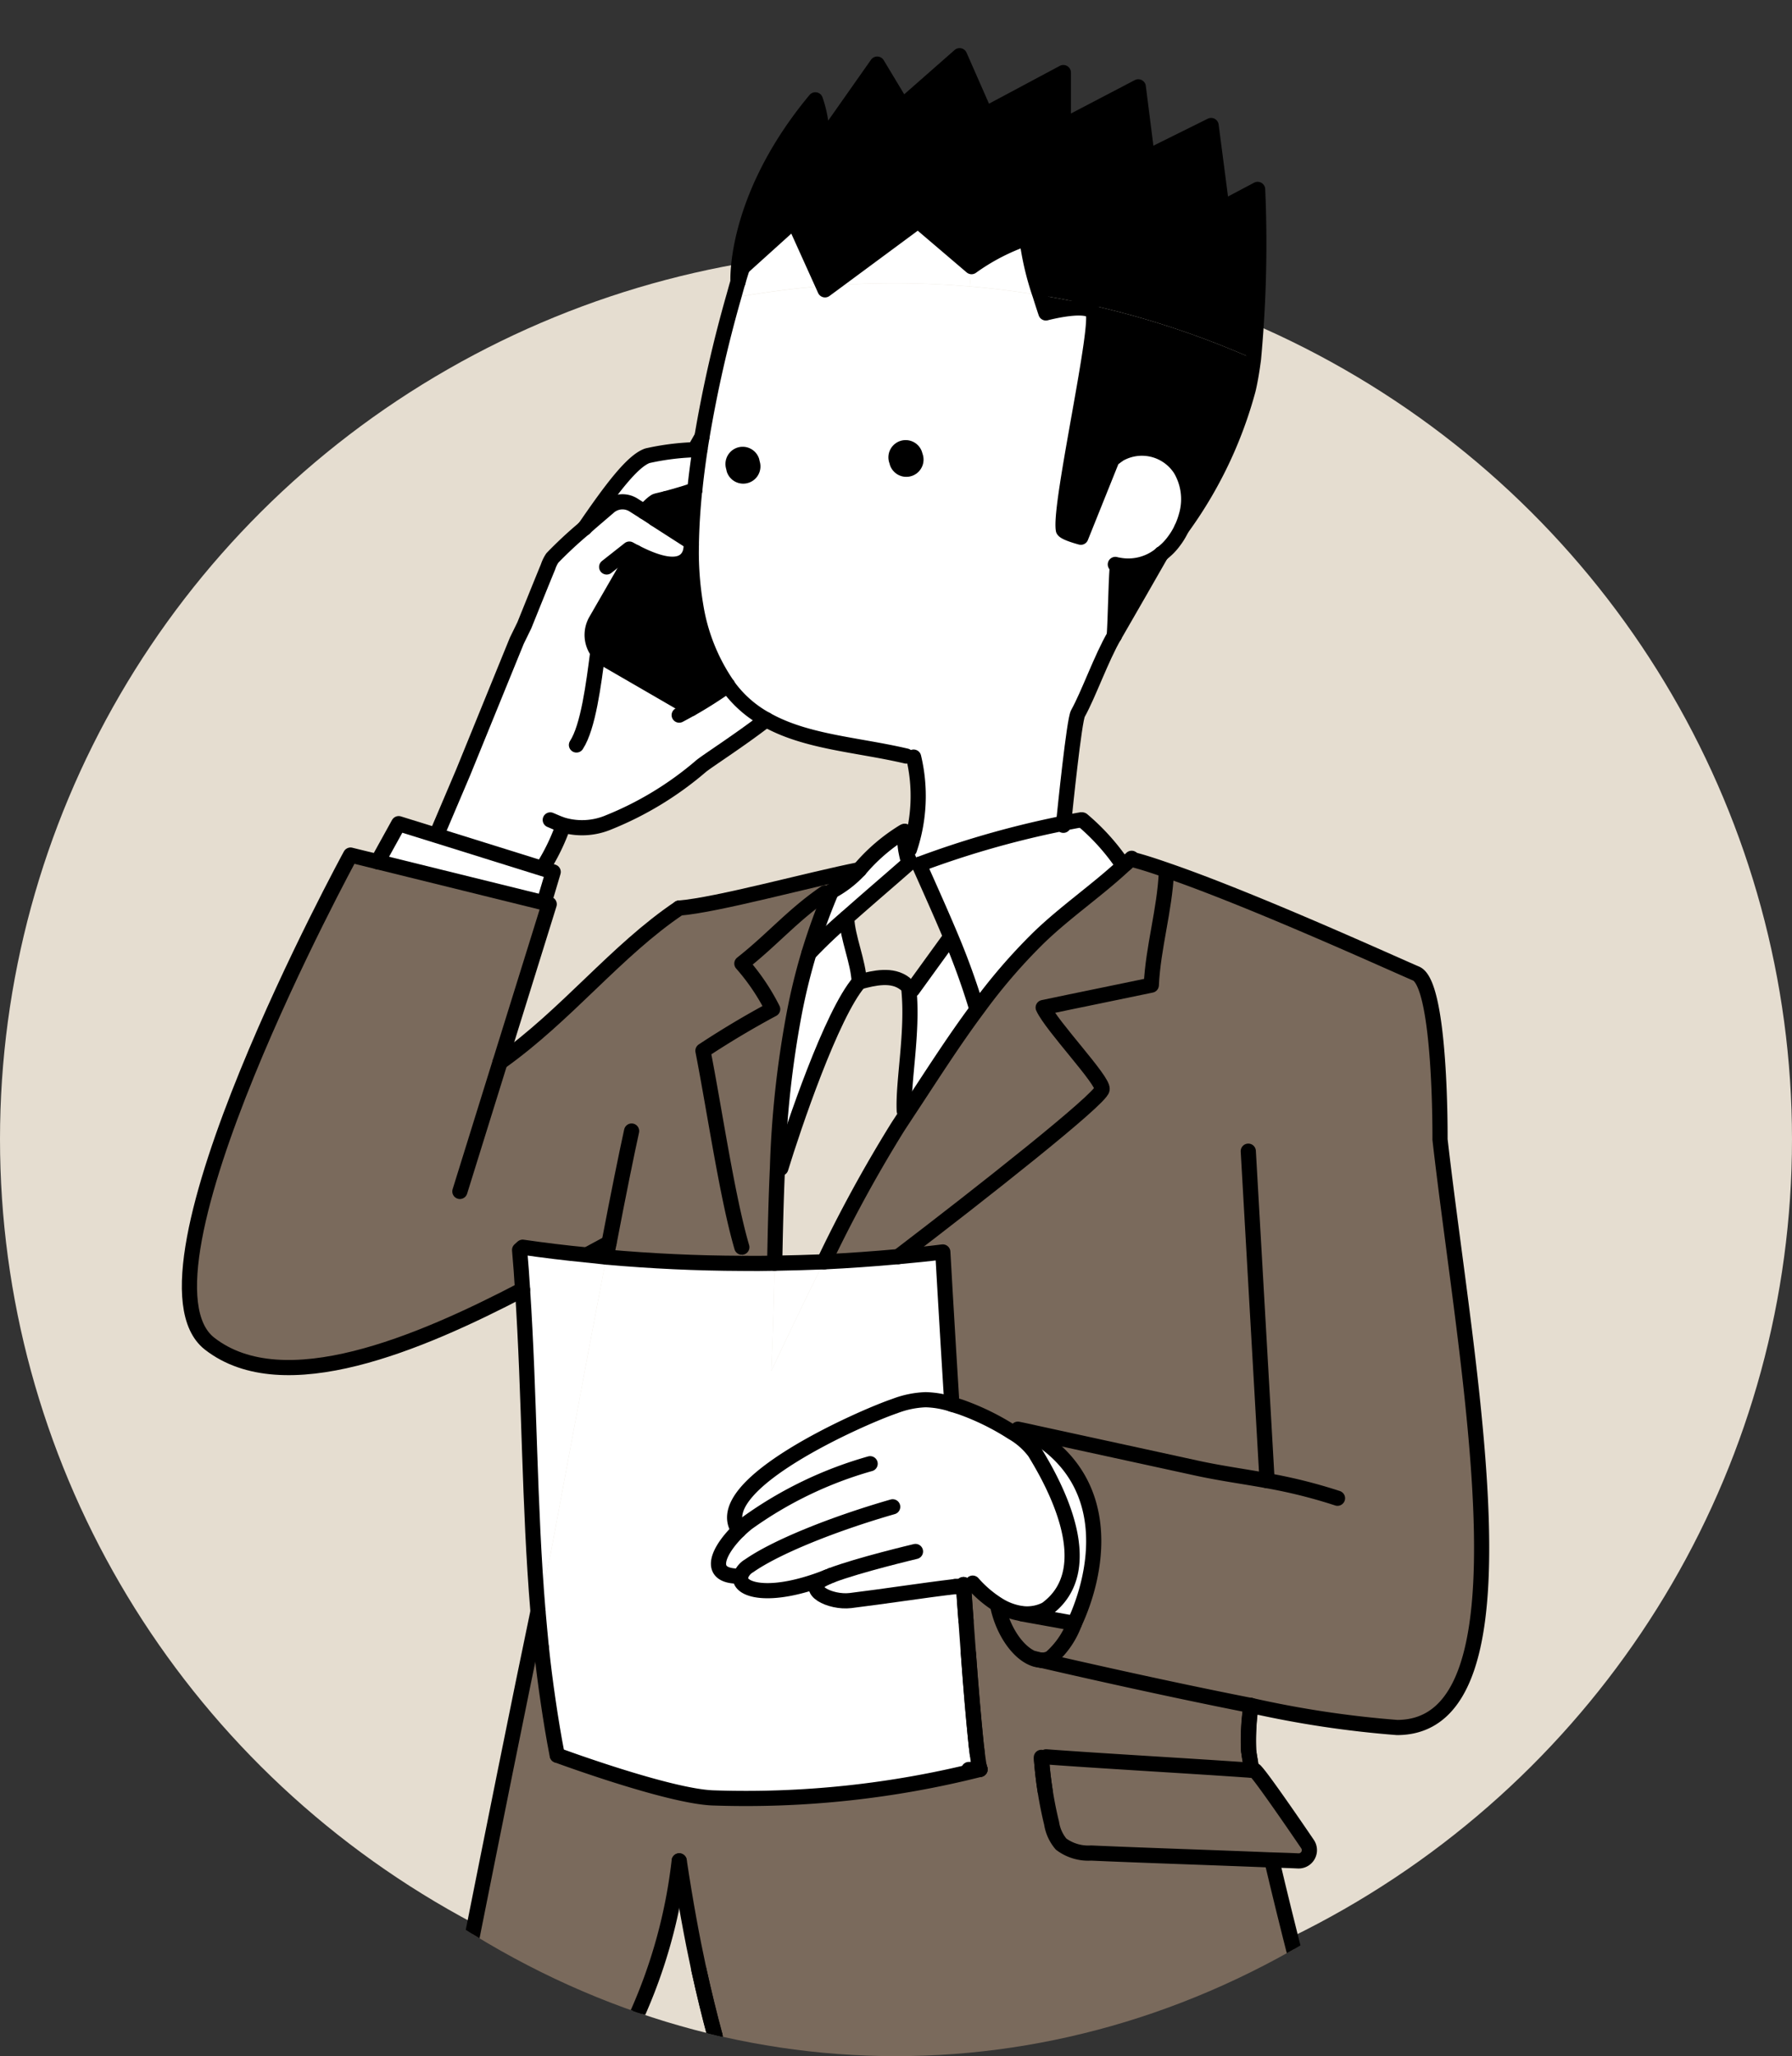 <svg xmlns="http://www.w3.org/2000/svg" xmlns:xlink="http://www.w3.org/1999/xlink" width="129" height="148" viewBox="0 0 129 148">
  <rect x="0" y="0" width="129" height="148" fill="#333333" stroke="none"/>
  <defs>
    <clipPath id="clip-path">
      <ellipse id="楕円形_130" data-name="楕円形 130" cx="64.5" cy="74" rx="64.5" ry="74" transform="translate(0 0.156)" fill="#e5ddd0"/>
    </clipPath>
  </defs>
  <g id="グループ_4526" data-name="グループ 4526" transform="translate(-0.43 -0.478)">
    <ellipse id="楕円形_129" data-name="楕円形 129" cx="64.5" cy="64" rx="64.5" ry="64" transform="translate(0.43 18.477)" fill="#e5ddd0"/>
    <g id="マスクグループ_96" data-name="マスクグループ 96" transform="translate(0.43 0.322)" clip-path="url(#clip-path)">
      <g id="グループ_1088" data-name="グループ 1088" transform="translate(13.635 4.164)">
        <g id="グループ_825" data-name="グループ 825" transform="translate(0)">
          <g id="グループ_824" data-name="グループ 824" transform="translate(0)">
            <g id="グループ_822" data-name="グループ 822">
              <path id="パス_3139" data-name="パス 3139" d="M124.558,308.956c-.422-.1-.825-.182-1.248-.269l-.4.23a17.95,17.95,0,0,0-3.715-1.824l-.633-.2c-.384-6.162-.653-10.961-.653-10.961-1.065.134-2.14.24-3.206.336,5.941-4.53,14.561-11.326,14.676-12.046.106-.643-3.638-4.55-4.243-5.884,2.592-.547,5.193-1.065,7.784-1.613.125-2.716.969-5.433,1.085-8.149l.038-.115c6.3,2.169,16.346,6.757,17.93,7.429,1.814.758,1.728,11.94,1.728,11.94,1.9,16.673,7.036,42.329-3.091,42.329a73.636,73.636,0,0,1-10.51-1.584h-.01c-6.354-1.248-13.3-2.841-15.118-3.264a1.321,1.321,0,0,0,.7-.163,6.164,6.164,0,0,0,1.709-2.486c1.661-3.561,2.908-10-2.86-13.534Z" transform="translate(-63.671 -209.823)" fill="#7a6a5c"/>
              <path id="パス_3140" data-name="パス 3140" d="M144.589,341.217a.775.775,0,0,1-.681,1.209c-.6-.029-1.219-.048-1.891-.067-4.271-.173-9.886-.355-13-.5a3.268,3.268,0,0,1-2.169-.643,3.022,3.022,0,0,1-.682-1.5c-.192-.778-.346-1.565-.47-2.352-.115-.749-.2-1.5-.259-2.256,0-.048-.01-.086-.01-.134l.346-.038c4.415.326,10.366.653,14.82.969a1.43,1.43,0,0,0,.2.019C141.047,336.063,143.312,339.336,144.589,341.217Z" transform="translate(-64.102 -212.492)" fill="#7a6a5c"/>
              <path id="パス_3141" data-name="パス 3141" d="M99.049,349.717c-.49-2.275-.969-4.866-1.411-7.813a37.4,37.4,0,0,1-3.129,11.278v.01c-.029.058-.048.115-.077.173v.01a63.57,63.57,0,0,1-11.9-5.01c1.651-8.274,3.609-18.045,4.943-24.409.077.864.154,1.728.24,2.592.134,1.3.3,2.582.49,3.878s.4,2.582.653,3.878h.01s8.024,2.966,11.221,3.071a68.874,68.874,0,0,0,19.207-2.054,1.019,1.019,0,0,1-.048-.173c-.048-.192-.086-.509-.144-.931-.019-.163-.038-.346-.067-.547s-.038-.413-.067-.643c-.144-1.488-.326-3.6-.509-6.057-.058-.749-.115-1.536-.173-2.352s-.115-1.641-.173-2.5c0-.038-.01-.058-.01-.1l.662-.115a8.255,8.255,0,0,0,1.881,1.593l-.067.106c.451,2.073,1.814,3.791,3.091,3.849h.01c1.814.422,8.763,2.016,15.118,3.263a17.012,17.012,0,0,0-.173,3.235c.01.038.01.077.019.115a.655.655,0,0,1,.019.144c.019.144.048.317.086.509s.077.422.125.662c-4.454-.317-10.4-.643-14.82-.969l-.346.038c0,.048.01.086.01.134.058.758.144,1.507.259,2.256.125.787.278,1.574.47,2.352a3.022,3.022,0,0,0,.682,1.5,3.268,3.268,0,0,0,2.169.643c3.11.144,8.725.326,13,.5.528,2.256,1.152,4.79,1.814,7.372a64.119,64.119,0,0,1-41.792,5.654l-.058-.173a1.163,1.163,0,0,0-.048-.173V354.5C99.817,353.067,99.433,351.483,99.049,349.717Z" transform="translate(-62.379 -211.969)" fill="#7a6a5c"/>
              <path id="パス_3142" data-name="パス 3142" d="M140.085,216.988a89.786,89.786,0,0,1-.3,12.209,63.153,63.153,0,0,0-15.358-4.588,20.336,20.336,0,0,1-.96-4.108,15.151,15.151,0,0,0-3.983,2.054l-3.849-3.283-6.268,4.636c-.182.01-.374.029-.557.038l-2.112-4.674-3.7,3.34c-.029.058-.144.413-.326,1.037,0,0-.355-5.98,5.567-13.1a8.578,8.578,0,0,1,.47,3.091l3.983-5.663,1.814,3.014,4.118-3.619,1.853,4.214,5.615-3v3.849l5.394-2.822.643,5.068,4.6-2.284.777,5.961Z" transform="translate(-63.188 -207.37)"/>
              <path id="パス_3143" data-name="パス 3143" d="M141.142,331.09h.01a17.013,17.013,0,0,0-.173,3.235c0,.038.01.077.01.115-.01-.038-.01-.077-.019-.115A17.014,17.014,0,0,1,141.142,331.09Z" transform="translate(-64.725 -212.338)" fill="#fff"/>
              <path id="パス_3144" data-name="パス 3144" d="M130.6,236.944l-2.332,5.807s-1.142-.3-1.257-.528c-.326-1.833,2.736-15.108,2.1-15.722s-3.359.106-3.359.106-.182-.537-.413-1.277a63.154,63.154,0,0,1,15.358,4.588c-.106.806-.23,1.555-.384,2.208a30.337,30.337,0,0,1-4.78,9.982,5.382,5.382,0,0,0,.326-.883,4.246,4.246,0,0,0-.4-3.35,3.306,3.306,0,0,0-4.578-1.008l-.01.019a1.289,1.289,0,0,0-.134.106Z" transform="translate(-64.098 -208.091)"/>
              <path id="パス_3145" data-name="パス 3145" d="M141.01,334.73c.029.144.058.317.086.509C141.058,335.047,141.029,334.874,141.01,334.73Z" transform="translate(-64.727 -212.484)" fill="#00a0e9"/>
              <path id="パス_3146" data-name="パス 3146" d="M114.816,265.9c-.038,0-.058-.048-.077-.086-.048-.192-.086-.384-.125-.586l.269-.038a12.027,12.027,0,0,0,.3-6.642l-.528-.077c-3.523-.825-7.208-1-10.078-2.62a8.291,8.291,0,0,1-2.649-2.284.769.769,0,0,1-.125-.182,13.931,13.931,0,0,1-2.3-5.74,23.3,23.3,0,0,1-.317-4.377c.019-1.277.106-2.611.24-3.945h.01c.1-.979.23-1.968.374-2.937.048-.3.1-.6.144-.9a92.952,92.952,0,0,1,2.265-10,64.544,64.544,0,0,1,6.46-.845l.125.278.432-.317c1.507-.106,3.024-.163,4.559-.163,1.833,0,3.638.077,5.433.23q2.563.216,5.068.634c.23.739.413,1.277.413,1.277s2.736-.729,3.359-.106-2.428,13.889-2.1,15.722c.115.23,1.257.528,1.257.528l2.332-5.807.134.048a1.291,1.291,0,0,1,.134-.106l.01-.019a3.306,3.306,0,0,1,4.578,1.008,4.246,4.246,0,0,1,.4,3.35,5.379,5.379,0,0,1-.326.883,5.1,5.1,0,0,1-.547.912,4.235,4.235,0,0,1-.921.931l-.01.01a3.685,3.685,0,0,1-3.129.787l-.038.144c-.106,1.507-.115,3.436-.211,4.953-.931,1.6-1.853,4.223-2.62,5.6-.269.49-.921,6.844-1.027,7.89-.24.058-.47.106-.7.154a67.17,67.17,0,0,0-9.7,2.822l-.806-.019c.058-.048.106-.086.154-.134Z" transform="translate(-63.048 -208.055)" fill="#fff"/>
              <path id="パス_3147" data-name="パス 3147" d="M133.817,268.424l-.038.115c-.115,2.716-.96,5.433-1.085,8.149-2.592.547-5.193,1.065-7.784,1.613.6,1.334,4.348,5.241,4.243,5.884-.115.72-8.735,7.516-14.676,12.046-1.785.163-3.571.288-5.346.374a99.649,99.649,0,0,1,5.289-9.685c.23-.355.461-.7.691-1.056,1.661-2.505,3.292-5.1,5.106-7.525a40.522,40.522,0,0,1,4.387-5.087c1.9-1.833,4.185-3.4,6.085-5.164a4.756,4.756,0,0,0,.4-.365c.067-.058.125-.106.182-.163l.211.125C132.176,267.867,132.963,268.126,133.817,268.424Z" transform="translate(-63.447 -209.787)" fill="#7a6a5c"/>
              <path id="パス_3148" data-name="パス 3148" d="M131.15,245.527a3.685,3.685,0,0,0,3.129-.787c-.989,1.747-2.2,3.83-3.379,5.884.1-1.517.106-3.446.211-4.953Z" transform="translate(-64.321 -208.87)"/>
              <path id="パス_3149" data-name="パス 3149" d="M126.665,264.91c.413-.077.825-.163,1.238-.23h.106a15.771,15.771,0,0,1,2.745,2.995c.038.067.086.134.125.192l.1.106c-1.9,1.766-4.185,3.331-6.085,5.164a40.528,40.528,0,0,0-4.387,5.087l-.134-.1a51.724,51.724,0,0,0-1.795-4.962c-.739-1.766-1.526-3.513-2.313-5.279a67.166,67.166,0,0,1,9.7-2.822C126.194,265.016,126.425,264.968,126.665,264.91Z" transform="translate(-63.734 -209.671)" fill="#fff"/>
              <path id="パス_3150" data-name="パス 3150" d="M124.863,310.812c5.769,3.532,4.521,9.973,2.86,13.534l-3.772-.681v-.019a3.011,3.011,0,0,0,1.737-.307c4.118-2.975.317-9.445-.825-11.317a5.279,5.279,0,0,0-1.613-1.421l.4-.23c.422.086.825.173,1.248.269Z" transform="translate(-64.014 -211.506)" fill="#fff"/>
              <path id="パス_3151" data-name="パス 3151" d="M125.261,327.525c-1.277-.058-2.64-1.776-3.091-3.849l.067-.106a4.279,4.279,0,0,0,1.67.6v.019l3.772.681a6.164,6.164,0,0,1-1.709,2.486,1.321,1.321,0,0,1-.7.163Z" transform="translate(-63.971 -212.036)" fill="#7a6a5c"/>
              <path id="パス_3152" data-name="パス 3152" d="M102.679,317.566c-2.256-3.254,8.859-8.149,11.221-8.946a6.831,6.831,0,0,1,2.227-.461,6.683,6.683,0,0,1,1.891.326l.633.2a17.958,17.958,0,0,1,3.715,1.824,5.279,5.279,0,0,1,1.613,1.421c1.142,1.872,4.943,8.341.825,11.317a3.01,3.01,0,0,1-1.737.307,4.279,4.279,0,0,1-1.67-.6,8.256,8.256,0,0,1-1.881-1.593l-.662.115v.1l-.6.038c-2.515.3-5.03.7-7.544,1.008-1.44.173-3.417-.806-1.949-1.555.086-.048.192-.1.317-.154-4.185,1.661-6.489.96-6.268-.038l-.01-.01C100.231,320.926,101.239,318.968,102.679,317.566Z" transform="translate(-63.13 -211.417)" fill="#fff"/>
              <path id="パス_3153" data-name="パス 3153" d="M125.44,335.12c.058.758.144,1.507.259,2.256C125.584,336.627,125.5,335.878,125.44,335.12Z" transform="translate(-64.102 -212.499)" fill="#ccecfb"/>
              <path id="パス_3154" data-name="パス 3154" d="M124.168,221.05a20.335,20.335,0,0,0,.96,4.108q-2.505-.418-5.068-.634l.125-1.421A15.151,15.151,0,0,1,124.168,221.05Z" transform="translate(-63.886 -207.919)" fill="#fff"/>
              <path id="パス_3155" data-name="パス 3155" d="M119.5,334.322a68.877,68.877,0,0,1-19.207,2.054c-3.2-.106-11.221-3.071-11.221-3.071-.25-1.3-.47-2.582-.662-3.878s-.346-2.582-.49-3.878c-.086-.864-.163-1.728-.24-2.592.336-1.584.634-2.966.883-4.051.115-.49,2.294-12.392,4.041-21.462,3.235.288,6.489.442,9.742.451.787.01,1.584.01,2.371-.01-.058,2.544-.115,5.135-.25,7.746-.067.221,1.661-3.571,3.8-7.842,1.776-.086,3.561-.211,5.346-.374,1.065-.1,2.14-.2,3.206-.336,0,0,.269,4.8.653,10.961a6.683,6.683,0,0,0-1.891-.326,6.83,6.83,0,0,0-2.227.461c-2.361.8-13.476,5.692-11.221,8.946-1.44,1.4-2.448,3.359.125,3.292l.01.01c-.221,1,2.083,1.7,6.268.038-.125.058-.23.106-.317.154-1.469.749.509,1.728,1.949,1.555,2.515-.307,5.03-.71,7.544-1.008l.6-.038c.058.854.115,1.689.182,2.5s.115,1.6.173,2.352c.173,2.457.355,4.569.509,6.057.019.23.048.442.067.643s.048.384.067.547c.058.422.1.739.144.931A1.022,1.022,0,0,0,119.5,334.322Z" transform="translate(-62.586 -210.972)" fill="#fff"/>
              <path id="パス_3156" data-name="パス 3156" d="M120.78,335.7a1.021,1.021,0,0,0,.048.173A1.021,1.021,0,0,1,120.78,335.7Z" transform="translate(-63.915 -212.523)" fill="#fff"/>
              <path id="パス_3157" data-name="パス 3157" d="M120.323,278.482l.134.1c-1.814,2.428-3.446,5.02-5.106,7.525l-.2-.134c-.1-2.131.633-5.615.336-8.7l.259-.029c.95-1.305,1.709-2.371,2.668-3.686l.115-.038A51.727,51.727,0,0,1,120.323,278.482Z" transform="translate(-63.689 -210.026)" fill="#fff"/>
              <path id="パス_3158" data-name="パス 3158" d="M120.56,334.16c.029.2.048.384.067.547C120.608,334.544,120.579,334.362,120.56,334.16Z" transform="translate(-63.906 -212.461)" fill="#fff"/>
              <path id="パス_3159" data-name="パス 3159" d="M120.49,333.49c.029.23.048.442.067.643C120.538,333.932,120.509,333.72,120.49,333.49Z" transform="translate(-63.903 -212.434)" fill="#fff"/>
              <path id="パス_3160" data-name="パス 3160" d="M119.96,327.18c.182,2.457.365,4.569.509,6.057C120.315,331.749,120.133,329.637,119.96,327.18Z" transform="translate(-63.882 -212.181)" fill="#fff"/>
              <path id="パス_3161" data-name="パス 3161" d="M119.767,223.053l-.125,1.421c-1.795-.154-3.6-.23-5.433-.23-1.536,0-3.052.058-4.559.163l6.268-4.636Z" transform="translate(-63.468 -207.868)" fill="#fff"/>
              <path id="パス_3162" data-name="パス 3162" d="M119.6,322.13c.058.854.115,1.689.173,2.5-.067-.806-.125-1.641-.182-2.5Z" transform="translate(-63.867 -211.978)" fill="#fff"/>
              <path id="パス_3163" data-name="パス 3163" d="M119.59,322.03c0,.038.01.058.01.1h-.01Z" transform="translate(-63.867 -211.974)" fill="#fff"/>
              <path id="パス_3164" data-name="パス 3164" d="M118.355,273.3l-.115.038c-.96,1.315-1.718,2.38-2.668,3.686l-.259.029a.944.944,0,0,1-.019-.163l-.278-.3c-.9-.7-2.179-.413-3.283-.115-.048-1.421-.854-3.206-.9-4.626,1.622-1.44,3.455-3,4.406-3.849l.806.019C116.829,269.785,117.616,271.532,118.355,273.3Z" transform="translate(-63.516 -209.804)" fill="#e5ddd0"/>
              <path id="パス_3166" data-name="パス 3166" d="M115.17,267.548l.106.221c-.048.048-.1.086-.154.134-.95.845-2.784,2.409-4.406,3.849A35.3,35.3,0,0,0,108,274.325a44.245,44.245,0,0,1,1.507-4.2c.038-.086.077-.173.106-.259a7.634,7.634,0,0,0,2.025-1.565,13.1,13.1,0,0,1,3.129-2.7h.125v.01a7.021,7.021,0,0,0,.077,1.267c.038.2.077.394.125.585C115.112,267.5,115.132,267.548,115.17,267.548Z" transform="translate(-63.402 -209.708)" fill="#fff"/>
              <path id="パス_3167" data-name="パス 3167" d="M115.1,277.393c.3,3.081-.432,6.565-.336,8.7l.2.134c-.23.355-.461.7-.691,1.056a99.653,99.653,0,0,0-5.289,9.685c-1.181.048-2.371.077-3.551.1.048-2.3.1-4.578.2-6.844l.24.01c.893-2.918,3.647-11.1,5.644-13.409,1.1-.3,2.38-.586,3.283.115l.278.3A.945.945,0,0,0,115.1,277.393Z" transform="translate(-63.299 -210.146)" fill="#e5ddd0"/>
              <path id="パス_3168" data-name="パス 3168" d="M110.622,272.01c.048,1.421.854,3.206.9,4.626-2,2.313-4.751,10.491-5.644,13.409l-.24-.01v-.01a71.842,71.842,0,0,1,1.209-11.125,43.54,43.54,0,0,1,1.056-4.319A35.318,35.318,0,0,1,110.622,272.01Z" transform="translate(-63.307 -209.965)" fill="#fff"/>
              <path id="パス_3169" data-name="パス 3169" d="M83.895,282.236c4.838-3.436,8.351-8.043,12.9-11.105,2.755-.221,9.339-2.044,12.977-2.764a7.633,7.633,0,0,1-2.025,1.564c-.029.086-.067.173-.106.259l-.355-.144c-2.342,1.613-3.753,3.321-5.98,5.078a15.533,15.533,0,0,1,2.217,3.283q-2.577,1.382-5.02,2.995c.845,4.319,1.747,10.539,2.8,14.139l-.01,1.161c-3.254-.01-6.508-.163-9.742-.451.058-.346.125-.691.192-1.017-.49.269-1.027.557-1.6.864-1.545-.144-3.081-.336-4.617-.557l-.221.2c.086.95.154,1.91.211,2.86-7.41,3.868-17.2,8.034-22.528,3.887-6.345-4.943,10.146-35.169,10.146-35.169.058.019.806.2,1.948.48,3.417.845,10.29,2.544,11.979,2.956.24.058.374.1.374.1Z" transform="translate(-61.536 -209.777)" fill="#7a6a5c"/>
              <path id="パス_3170" data-name="パス 3170" d="M109.627,224.6l-.432.317-.125-.278C109.252,224.629,109.444,224.61,109.627,224.6Z" transform="translate(-63.445 -208.062)"/>
              <path id="パス_3171" data-name="パス 3171" d="M108.833,270.16l.355.144a44.234,44.234,0,0,0-1.507,4.2,43.531,43.531,0,0,0-1.056,4.319,71.839,71.839,0,0,0-1.209,11.125v.01c-.106,2.265-.154,4.54-.2,6.844-.787.019-1.584.019-2.371.01l.01-1.161c-1.056-3.6-1.958-9.819-2.8-14.139q2.448-1.613,5.02-2.995a15.534,15.534,0,0,0-2.217-3.283C105.08,273.481,106.491,271.773,108.833,270.16Z" transform="translate(-63.083 -209.891)" fill="#7a6a5c"/>
              <path id="パス_3172" data-name="パス 3172" d="M106.688,219.77l2.112,4.674a64.539,64.539,0,0,0-6.46.845c.125-.442.23-.825.326-1.142.182-.624.3-.979.326-1.037Z" transform="translate(-63.175 -207.868)" fill="#fff"/>
              <path id="パス_3173" data-name="パス 3173" d="M105.419,297.916c1.181-.019,2.371-.048,3.551-.1-2.14,4.271-3.868,8.063-3.8,7.842C105.3,303.051,105.362,300.46,105.419,297.916Z" transform="translate(-63.288 -211.002)" fill="#fff"/>
              <path id="パス_3174" data-name="パス 3174" d="M98.385,255.717h.01a30.83,30.83,0,0,0,2.64-1.68.769.769,0,0,0,.125.182,8.29,8.29,0,0,0,2.649,2.284c-1.929,1.5-4.329,3.023-4.722,3.369a23.9,23.9,0,0,1-6.623,4.022,4.925,4.925,0,0,1-3.263.2l-.067.192a14.807,14.807,0,0,1-1.325,2.736l-.067.211-7.65-2.39.067-.24,1.824-4.291q1.929-4.751,3.868-9.493l.538-1.1c.566-1.4,1.133-2.812,1.709-4.214a2.578,2.578,0,0,1,.307-.633,29.6,29.6,0,0,1,2.3-2.14c.01-.01.019-.029.029-.029a.009.009,0,0,0,.01-.01c.547-.49,1.161-1.008,1.766-1.526a1.486,1.486,0,0,1,1.747-.106l.758.48.758.49v.01l2.63,1.689a1.711,1.711,0,0,1,.01.192c0,.624-.288,2.476-4.031.538l-2.832,4.914a2.068,2.068,0,0,0,.749,2.822Z" transform="translate(-62.281 -208.713)" fill="#fff"/>
              <path id="パス_3176" data-name="パス 3176" d="M100.708,355.352a1.16,1.16,0,0,1,.048.173l-.336.1q-2.793-.59-5.49-1.411v-.01c.029-.058.048-.115.077-.173v-.01a37.4,37.4,0,0,0,3.129-11.278c.442,2.947.921,5.538,1.411,7.813.384,1.766.768,3.35,1.161,4.78v.019Z" transform="translate(-62.877 -212.805)" fill="#e5ddd0"/>
              <path id="パス_3177" data-name="パス 3177" d="M99.958,235.94c-.048.3-.1.6-.144.9-.134.01-.259.019-.394.038Z" transform="translate(-63.057 -208.517)" fill="#ccecfb"/>
              <path id="パス_3178" data-name="パス 3178" d="M99.09,236.918c.134-.019.259-.029.394-.038-.144.969-.278,1.958-.374,2.937H99.1c-.557.192-1.238.4-2.035.614-.23.058-.461.115-.71.173s-.893.777-.893.777l-.758-.48a1.486,1.486,0,0,0-1.747.106c-.6.518-1.219,1.037-1.766,1.526,1.9-2.774,3.427-4.809,4.511-5.183A18.179,18.179,0,0,1,99.09,236.918Z" transform="translate(-62.727 -208.555)" fill="#fff"/>
              <path id="パス_3179" data-name="パス 3179" d="M99.2,248.427a13.93,13.93,0,0,0,2.3,5.74,30.838,30.838,0,0,1-2.64,1.68h-.01l-6.085-3.523a2.068,2.068,0,0,1-.749-2.822l2.832-4.914c3.743,1.939,4.031.086,4.031-.538A23.294,23.294,0,0,0,99.2,248.427Z" transform="translate(-62.749 -208.843)"/>
              <path id="パス_3180" data-name="パス 3180" d="M99.31,239.94c-.134,1.334-.221,2.668-.24,3.945a1.71,1.71,0,0,0-.01-.192L96.43,242v-.01l.845-1.44C98.071,240.343,98.753,240.132,99.31,239.94Z" transform="translate(-62.937 -208.678)"/>
              <path id="パス_3181" data-name="パス 3181" d="M97.243,240.58l-.845,1.44-.758-.49s.643-.72.893-.777S97.013,240.638,97.243,240.58Z" transform="translate(-62.906 -208.703)" fill="#ccecfb"/>
              <path id="パス_3182" data-name="パス 3182" d="M92.943,296.4c-.067.326-.134.672-.192,1.017-.47-.048-.941-.1-1.411-.154C91.916,296.957,92.453,296.669,92.943,296.4Z" transform="translate(-62.733 -210.945)" fill="#ccecfb"/>
              <path id="パス_3183" data-name="パス 3183" d="M91.138,297.277c.47.058.941.106,1.411.154C90.8,306.5,88.623,318.4,88.508,318.893c-.25,1.085-.547,2.467-.883,4.051-.643-7.679-.6-15.386-1.113-23.161-.058-.95-.125-1.91-.211-2.86l.221-.2C88.057,296.941,89.592,297.133,91.138,297.277Z" transform="translate(-62.531 -210.958)" fill="#fff"/>
              <path id="パス_3184" data-name="パス 3184" d="M89.1,334.658h-.01c-.25-1.3-.47-2.582-.653-3.878C88.632,332.076,88.853,333.362,89.1,334.658Z" transform="translate(-62.617 -212.325)" fill="#fff"/>
              <path id="パス_3185" data-name="パス 3185" d="M88.291,268.435l-.662,2.227c-1.689-.413-8.562-2.112-11.979-2.956l1.517-2.745,2.745.854,7.65,2.39Z" transform="translate(-62.103 -209.682)" fill="#fff"/>
              <path id="パス_3186" data-name="パス 3186" d="M87.93,326.74c.144,1.3.307,2.582.49,3.878C88.228,329.322,88.064,328.036,87.93,326.74Z" transform="translate(-62.596 -212.163)" fill="#fff"/>
            </g>
            <g id="グループ_823" data-name="グループ 823" transform="translate(0)">
              <path id="パス_3187" data-name="パス 3187" d="M125.44,335.12c.058.758.144,1.507.259,2.256" transform="translate(-64.102 -212.499)" fill="none" stroke="#000" stroke-linecap="round" stroke-linejoin="round" stroke-width="1.092"/>
              <path id="パス_3188" data-name="パス 3188" d="M141.01,334.73c.019.144.048.317.086.509" transform="translate(-64.727 -212.484)" fill="none" stroke="#000" stroke-linecap="round" stroke-linejoin="round" stroke-width="1.092"/>
              <path id="パス_3189" data-name="パス 3189" d="M141.142,331.09a17.014,17.014,0,0,0-.173,3.235c.01.038.01.077.019.115" transform="translate(-64.725 -212.338)" fill="none" stroke="#000" stroke-linecap="round" stroke-linejoin="round" stroke-width="1.092"/>
              <path id="パス_3190" data-name="パス 3190" d="M119.772,324.622c-.067-.806-.125-1.641-.182-2.5v-.1" transform="translate(-63.867 -211.974)" fill="none" stroke="#000" stroke-linecap="round" stroke-linejoin="round" stroke-width="1.092"/>
              <path id="パス_3191" data-name="パス 3191" d="M120.6,334.427c-.019-.163-.048-.346-.067-.547s-.048-.413-.067-.643c-.154-1.488-.336-3.6-.509-6.057" transform="translate(-63.882 -212.181)" fill="none" stroke="#000" stroke-linecap="round" stroke-linejoin="round" stroke-width="1.092"/>
              <path id="パス_3192" data-name="パス 3192" d="M120.828,335.873a1.021,1.021,0,0,1-.048-.173" transform="translate(-63.915 -212.523)" fill="none" stroke="#000" stroke-linecap="round" stroke-linejoin="round" stroke-width="1.092"/>
              <path id="パス_3193" data-name="パス 3193" d="M87.93,326.74c.134,1.3.3,2.582.49,3.878s.4,2.582.653,3.878h.01" transform="translate(-62.596 -212.163)" fill="none" stroke="#000" stroke-linecap="round" stroke-linejoin="round" stroke-width="1.092"/>
              <line id="線_131" data-name="線 131" y1="0.038" x2="0.595" transform="translate(55.128 110.152)" fill="none" stroke="#000" stroke-linecap="round" stroke-linejoin="round" stroke-width="1.092"/>
              <path id="パス_3194" data-name="パス 3194" d="M99.74,350.88c.384,1.766.768,3.35,1.161,4.78" transform="translate(-63.07 -213.132)" fill="none" stroke="#000" stroke-linecap="round" stroke-linejoin="round" stroke-width="1.092"/>
              <path id="パス_3195" data-name="パス 3195" d="M130.747,250.87c-.931,1.6-1.853,4.223-2.62,5.6-.269.49-.921,6.844-1.027,7.89-.01.106-.019.154-.019.154" transform="translate(-64.168 -209.117)" fill="none" stroke="#000" stroke-linecap="round" stroke-linejoin="round" stroke-width="1.092"/>
              <line id="線_132" data-name="線 132" x1="0.01" y2="0.01" transform="translate(69.957 35.86)" fill="none" stroke="#000" stroke-linecap="round" stroke-linejoin="round" stroke-width="1.092"/>
              <path id="パス_3196" data-name="パス 3196" d="M134.279,244.74c-.989,1.747-2.2,3.83-3.379,5.884" transform="translate(-64.321 -208.87)" fill="none" stroke="#000" stroke-linecap="round" stroke-linejoin="round" stroke-width="1.092"/>
              <path id="パス_3197" data-name="パス 3197" d="M115.3,237.653c-.019-.058-.029-.115-.048-.163" transform="translate(-63.693 -208.579)" fill="none" stroke="#000" stroke-linecap="round" stroke-linejoin="round" stroke-width="2.483"/>
              <path id="パス_3198" data-name="パス 3198" d="M103.068,238.163c-.019-.058-.019-.115-.038-.173" transform="translate(-63.202 -208.599)" fill="none" stroke="#000" stroke-linecap="round" stroke-linejoin="round" stroke-width="2.483"/>
              <path id="パス_3199" data-name="パス 3199" d="M99.42,239.94c-.134,1.334-.221,2.668-.24,3.945a23.3,23.3,0,0,0,.317,4.377,13.93,13.93,0,0,0,2.3,5.74.768.768,0,0,0,.125.182,8.291,8.291,0,0,0,2.649,2.285c2.87,1.622,6.556,1.795,10.078,2.62" transform="translate(-63.048 -208.678)" fill="none" stroke="#000" stroke-linecap="round" stroke-linejoin="round" stroke-width="1.092"/>
              <path id="パス_3200" data-name="パス 3200" d="M102.876,223.25c-.029.058-.144.413-.326,1.037-.1.317-.2.7-.326,1.142a92.953,92.953,0,0,0-2.265,10c-.048.3-.1.6-.144.9-.144.969-.278,1.958-.374,2.937" transform="translate(-63.058 -208.008)" fill="none" stroke="#000" stroke-linecap="round" stroke-linejoin="round" stroke-width="1.092"/>
              <path id="パス_3201" data-name="パス 3201" d="M115.838,259.97a12.027,12.027,0,0,1-.3,6.642" transform="translate(-63.705 -209.482)" fill="none" stroke="#000" stroke-linecap="round" stroke-linejoin="round" stroke-width="1.092"/>
              <path id="パス_3202" data-name="パス 3202" d="M134.282,244.74a3.685,3.685,0,0,1-3.129.787.56.56,0,0,1-.173-.038" transform="translate(-64.325 -208.87)" fill="none" stroke="#000" stroke-linecap="round" stroke-linejoin="round" stroke-width="1.092"/>
              <path id="パス_3203" data-name="パス 3203" d="M131.11,237.327a3.306,3.306,0,0,1,4.578,1.008,4.246,4.246,0,0,1,.4,3.35,5.384,5.384,0,0,1-.326.883,5.1,5.1,0,0,1-.547.912,4.236,4.236,0,0,1-.921.931" transform="translate(-64.33 -208.551)" fill="none" stroke="#000" stroke-linecap="round" stroke-linejoin="round" stroke-width="1.092"/>
              <path id="パス_3204" data-name="パス 3204" d="M130.96,237.476a1.293,1.293,0,0,1,.134-.106" transform="translate(-64.324 -208.575)" fill="none" stroke="#000" stroke-linecap="round" stroke-linejoin="round" stroke-width="1.092"/>
              <path id="パス_3205" data-name="パス 3205" d="M131.111,245.71c-.106,1.507-.115,3.436-.211,4.953" transform="translate(-64.321 -208.909)" fill="none" stroke="#000" stroke-linecap="round" stroke-linejoin="round" stroke-width="1.092"/>
              <path id="パス_3206" data-name="パス 3206" d="M116.26,267.886a67.166,67.166,0,0,1,9.7-2.822c.23-.048.461-.1.7-.154.413-.077.825-.163,1.238-.23" transform="translate(-63.734 -209.671)" fill="none" stroke="#000" stroke-linecap="round" stroke-linejoin="round" stroke-width="1.092"/>
              <path id="パス_3207" data-name="パス 3207" d="M109.68,269.862a7.633,7.633,0,0,0,2.025-1.565,13.1,13.1,0,0,1,3.129-2.7" transform="translate(-63.469 -209.708)" fill="none" stroke="#000" stroke-linecap="round" stroke-linejoin="round" stroke-width="1.092"/>
              <path id="パス_3208" data-name="パス 3208" d="M98.27,271.174c2.755-.221,9.339-2.045,12.977-2.764" transform="translate(-63.011 -209.821)" fill="none" stroke="#000" stroke-linecap="round" stroke-linejoin="round" stroke-width="1.092"/>
              <path id="パス_3209" data-name="パス 3209" d="M108.833,270.16c-2.342,1.613-3.753,3.321-5.98,5.078a15.534,15.534,0,0,1,2.217,3.283q-2.577,1.382-5.02,2.995c.845,4.319,1.747,10.539,2.8,14.139" transform="translate(-63.083 -209.891)" fill="none" stroke="#000" stroke-linecap="round" stroke-linejoin="round" stroke-width="1.092"/>
              <path id="パス_3210" data-name="パス 3210" d="M131.274,267.56c-.058.058-.115.106-.182.163a4.756,4.756,0,0,1-.4.365c-1.9,1.766-4.185,3.331-6.085,5.164a40.522,40.522,0,0,0-4.387,5.087c-1.814,2.428-3.446,5.02-5.106,7.525-.23.355-.461.7-.691,1.056a99.649,99.649,0,0,0-5.289,9.685" transform="translate(-63.447 -209.787)" fill="none" stroke="#000" stroke-linecap="round" stroke-linejoin="round" stroke-width="1.092"/>
              <path id="パス_3211" data-name="パス 3211" d="M109.509,270.04c-.029.086-.067.173-.106.259a44.24,44.24,0,0,0-1.507,4.2,43.54,43.54,0,0,0-1.056,4.319,71.839,71.839,0,0,0-1.209,11.125v.01c-.106,2.265-.154,4.54-.2,6.844" transform="translate(-63.299 -209.886)" fill="none" stroke="#000" stroke-linecap="round" stroke-linejoin="round" stroke-width="1.092"/>
              <path id="パス_3212" data-name="パス 3212" d="M115.276,267.86c-.048.048-.1.086-.154.134-.95.845-2.784,2.409-4.406,3.849A35.3,35.3,0,0,0,108,274.416" transform="translate(-63.402 -209.799)" fill="none" stroke="#000" stroke-linecap="round" stroke-linejoin="round" stroke-width="1.092"/>
              <path id="パス_3213" data-name="パス 3213" d="M116.26,268.02c.787,1.766,1.574,3.513,2.313,5.279a51.724,51.724,0,0,1,1.795,4.962" transform="translate(-63.734 -209.805)" fill="none" stroke="#000" stroke-linecap="round" stroke-linejoin="round" stroke-width="1.092"/>
              <path id="パス_3214" data-name="パス 3214" d="M110.83,272.01c.048,1.421.854,3.206.9,4.626,1.1-.3,2.38-.585,3.283.115" transform="translate(-63.516 -209.965)" fill="none" stroke="#000" stroke-linecap="round" stroke-linejoin="round" stroke-width="1.092"/>
              <path id="パス_3215" data-name="パス 3215" d="M118.438,273.56c-.96,1.315-1.718,2.38-2.668,3.686" transform="translate(-63.714 -210.028)" fill="none" stroke="#000" stroke-linecap="round" stroke-linejoin="round" stroke-width="1.092"/>
              <path id="パス_3216" data-name="パス 3216" d="M111.534,276.83c-2,2.313-4.751,10.491-5.644,13.409" transform="translate(-63.317 -210.159)" fill="none" stroke="#000" stroke-linecap="round" stroke-linejoin="round" stroke-width="1.092"/>
              <path id="パス_3217" data-name="パス 3217" d="M115.466,277.26a.945.945,0,0,0,.019.163c.3,3.081-.432,6.565-.336,8.7" transform="translate(-63.689 -210.176)" fill="none" stroke="#000" stroke-linecap="round" stroke-linejoin="round" stroke-width="1.092"/>
              <path id="パス_3218" data-name="パス 3218" d="M128.5,264.68a15.771,15.771,0,0,1,2.745,2.995c.038.067.086.134.125.192" transform="translate(-64.225 -209.671)" fill="none" stroke="#000" stroke-linecap="round" stroke-linejoin="round" stroke-width="1.092"/>
              <path id="パス_3219" data-name="パス 3219" d="M134,268.58c-.115,2.716-.96,5.433-1.085,8.149-2.592.547-5.193,1.065-7.784,1.613.6,1.334,4.348,5.241,4.243,5.884-.115.72-8.735,7.516-14.676,12.046" transform="translate(-63.671 -209.828)" fill="none" stroke="#000" stroke-linecap="round" stroke-linejoin="round" stroke-width="1.092"/>
              <path id="パス_3220" data-name="パス 3220" d="M115.18,265.53v.077a7.02,7.02,0,0,0,.077,1.267c.038.2.077.394.125.586.019.038.038.086.077.086a.009.009,0,0,0,.01-.01" transform="translate(-63.69 -209.705)" fill="none" stroke="#000" stroke-linecap="round" stroke-linejoin="round" stroke-width="1.092"/>
              <path id="パス_3221" data-name="パス 3221" d="M125.79,334.94c4.415.326,10.366.653,14.82.969a1.43,1.43,0,0,0,.2.019" transform="translate(-64.116 -212.492)" fill="none" stroke="#000" stroke-linecap="round" stroke-linejoin="round" stroke-width="1.092"/>
              <path id="パス_3222" data-name="パス 3222" d="M125.43,334.98c0,.048.01.086.01.134.058.758.144,1.507.259,2.256.125.787.278,1.574.47,2.352a3.022,3.022,0,0,0,.682,1.5,3.268,3.268,0,0,0,2.169.643c3.11.144,8.725.326,13,.5.672.019,1.3.038,1.891.067a.775.775,0,0,0,.681-1.209c-1.277-1.881-3.542-5.154-3.791-5.289" transform="translate(-64.102 -212.494)" fill="none" stroke="#000" stroke-linecap="round" stroke-linejoin="round" stroke-width="1.092"/>
              <path id="パス_3223" data-name="パス 3223" d="M92.81,297.081c.058-.345.125-.691.192-1.017.672-3.523,1.277-6.489,1.622-8.053" transform="translate(-62.792 -210.608)" fill="none" stroke="#000" stroke-linecap="round" stroke-linejoin="round" stroke-width="1.092"/>
              <path id="パス_3224" data-name="パス 3224" d="M82.53,348.449c1.651-8.274,3.609-18.045,4.943-24.409" transform="translate(-62.379 -212.054)" fill="none" stroke="#000" stroke-linecap="round" stroke-linejoin="round" stroke-width="1.092"/>
              <path id="パス_3225" data-name="パス 3225" d="M95.007,354.5c-.029.058-.048.115-.077.173" transform="translate(-62.877 -213.277)" fill="none" stroke="#000" stroke-linecap="round" stroke-linejoin="round" stroke-width="1.092"/>
              <path id="パス_3226" data-name="パス 3226" d="M98.139,342.74a37.4,37.4,0,0,1-3.129,11.278" transform="translate(-62.88 -212.805)" fill="none" stroke="#000" stroke-linecap="round" stroke-linejoin="round" stroke-width="1.092"/>
              <path id="パス_3227" data-name="パス 3227" d="M141.219,335.755c-.048-.24-.086-.461-.125-.662s-.058-.365-.086-.509a.654.654,0,0,0-.019-.144c0-.038-.01-.077-.01-.115a17.014,17.014,0,0,1,.173-3.235" transform="translate(-64.725 -212.338)" fill="none" stroke="#000" stroke-linecap="round" stroke-linejoin="round" stroke-width="1.092"/>
              <path id="パス_3228" data-name="パス 3228" d="M144.524,350.042c-.662-2.582-1.286-5.116-1.814-7.372" transform="translate(-64.796 -212.802)" fill="none" stroke="#000" stroke-linecap="round" stroke-linejoin="round" stroke-width="1.092"/>
              <path id="パス_3229" data-name="パス 3229" d="M100.95,355.88a1.161,1.161,0,0,1,.048.173l.058.173" transform="translate(-63.119 -213.333)" fill="none" stroke="#000" stroke-linecap="round" stroke-linejoin="round" stroke-width="1.092"/>
              <path id="パス_3230" data-name="パス 3230" d="M98.27,342.74c.442,2.947.921,5.538,1.411,7.813.394,1.766.787,3.35,1.171,4.78" transform="translate(-63.011 -212.805)" fill="none" stroke="#000" stroke-linecap="round" stroke-linejoin="round" stroke-width="1.092"/>
              <path id="パス_3231" data-name="パス 3231" d="M100.95,355.879v-.019" transform="translate(-63.119 -213.332)" fill="none" stroke="#000" stroke-linecap="round" stroke-linejoin="round" stroke-width="1.092"/>
              <line id="線_133" data-name="線 133" y2="0.01" transform="translate(32.13 141.213)" fill="none" stroke="#000" stroke-linecap="round" stroke-linejoin="round" stroke-width="1.092"/>
              <line id="線_134" data-name="線 134" y1="0.941" x2="0.538" transform="translate(36.363 27.423)" fill="none" stroke="#000" stroke-linecap="round" stroke-linejoin="round" stroke-width="1.092"/>
              <line id="線_135" data-name="線 135" y1="1.44" x2="0.845" transform="translate(33.493 31.877)" fill="none" stroke="#000" stroke-linecap="round" stroke-linejoin="round" stroke-width="1.092"/>
              <path id="パス_3232" data-name="パス 3232" d="M98.852,255.869l-6.085-3.523a2.068,2.068,0,0,1-.749-2.822l2.832-4.914" transform="translate(-62.749 -208.865)" fill="none" stroke="#000" stroke-linecap="round" stroke-linejoin="round" stroke-width="1.092"/>
              <path id="パス_3233" data-name="パス 3233" d="M119.974,335.333l.806-.01a1.019,1.019,0,0,1-.048-.173c-.048-.192-.086-.509-.144-.931-.019-.163-.038-.346-.067-.547s-.038-.413-.067-.643c-.144-1.488-.326-3.6-.509-6.057-.058-.749-.115-1.536-.173-2.352s-.115-1.641-.173-2.5c0-.038-.01-.058-.01-.1" transform="translate(-63.867 -211.974)" fill="none" stroke="#000" stroke-linecap="round" stroke-linejoin="round" stroke-width="1.092"/>
              <path id="パス_3234" data-name="パス 3234" d="M89.13,334.82s8.024,2.966,11.221,3.071a68.875,68.875,0,0,0,19.207-2.054" transform="translate(-62.644 -212.487)" fill="none" stroke="#000" stroke-linecap="round" stroke-linejoin="round" stroke-width="1.092"/>
              <path id="パス_3235" data-name="パス 3235" d="M117.418,308.027c-.384-6.162-.653-10.962-.653-10.962-1.065.134-2.14.24-3.206.336-1.785.163-3.571.288-5.346.374-1.181.048-2.371.077-3.551.1-.787.019-1.584.019-2.371.01-3.254-.01-6.508-.163-9.742-.451-.47-.048-.941-.1-1.411-.154-1.545-.144-3.081-.336-4.617-.557l-.221.2c.086.95.154,1.91.211,2.86.518,7.775.47,15.482,1.113,23.161.077.864.154,1.728.24,2.592" transform="translate(-62.531 -210.958)" fill="none" stroke="#000" stroke-linecap="round" stroke-linejoin="round" stroke-width="1.092"/>
              <line id="線_136" data-name="線 136" x2="1.353" y2="23.718" transform="translate(76.225 78.852)" fill="none" stroke="#000" stroke-linecap="round" stroke-linejoin="round" stroke-width="1.092"/>
              <path id="パス_3236" data-name="パス 3236" d="M123.67,310.37c.422.086.826.173,1.248.269,3.878.845,7.765,1.689,11.633,2.534,1.728.374,3.311.586,5.058.9a37.052,37.052,0,0,1,5.068,1.267" transform="translate(-64.031 -211.506)" fill="none" stroke="#000" stroke-linecap="round" stroke-linejoin="round" stroke-width="1.092"/>
              <path id="パス_3237" data-name="パス 3237" d="M125.372,327.686c-.288-.067-.442-.106-.442-.106" transform="translate(-64.082 -212.197)" fill="none" stroke="#000" stroke-linecap="round" stroke-linejoin="round" stroke-width="1.092"/>
              <path id="パス_3238" data-name="パス 3238" d="M132.138,267.69c.691.182,1.478.442,2.332.739,6.3,2.169,16.346,6.757,17.93,7.429,1.814.758,1.728,11.941,1.728,11.941,1.9,16.673,7.036,42.329-3.091,42.329a73.635,73.635,0,0,1-10.51-1.584h-.01c-6.354-1.248-13.3-2.841-15.118-3.263" transform="translate(-64.101 -209.792)" fill="none" stroke="#000" stroke-linecap="round" stroke-linejoin="round" stroke-width="1.092"/>
              <path id="パス_3239" data-name="パス 3239" d="M101.764,254.59a30.821,30.821,0,0,1-2.64,1.68h-.01c-.509.288-.845.461-.845.461" transform="translate(-63.011 -209.266)" fill="none" stroke="#000" stroke-linecap="round" stroke-linejoin="round" stroke-width="1.092"/>
              <path id="パス_3240" data-name="パス 3240" d="M88.6,264.378c.278.115.576.259.941.374a4.926,4.926,0,0,0,3.263-.2,23.905,23.905,0,0,0,6.623-4.022c.394-.346,2.793-1.872,4.722-3.369" transform="translate(-62.623 -209.369)" fill="none" stroke="#000" stroke-linecap="round" stroke-linejoin="round" stroke-width="1.092"/>
              <path id="パス_3241" data-name="パス 3241" d="M90.709,242.81a29.6,29.6,0,0,0-2.3,2.14,2.579,2.579,0,0,0-.307.633c-.576,1.4-1.142,2.812-1.709,4.214l-.538,1.1q-1.929,4.737-3.868,9.493l-1.824,4.29" transform="translate(-62.284 -208.793)" fill="none" stroke="#000" stroke-linecap="round" stroke-linejoin="round" stroke-width="1.092"/>
              <path id="パス_3242" data-name="パス 3242" d="M92.764,245.514l1.632-1.286c.144.077.288.163.432.23,3.743,1.939,4.031.086,4.031-.538a1.71,1.71,0,0,0-.01-.192l-2.63-1.689v-.01l-.758-.49-.758-.48a1.486,1.486,0,0,0-1.747.106c-.6.518-1.219,1.037-1.766,1.526" transform="translate(-62.727 -208.713)" fill="none" stroke="#000" stroke-linecap="round" stroke-linejoin="round" stroke-width="1.092"/>
              <path id="パス_3243" data-name="パス 3243" d="M97.73,271.29c-4.55,3.062-8.063,7.669-12.9,11.105" transform="translate(-62.472 -209.936)" fill="none" stroke="#000" stroke-linecap="round" stroke-linejoin="round" stroke-width="1.092"/>
              <path id="パス_3244" data-name="パス 3244" d="M89.455,265.27a14.808,14.808,0,0,1-1.325,2.736" transform="translate(-62.604 -209.695)" fill="none" stroke="#000" stroke-linecap="round" stroke-linejoin="round" stroke-width="1.092"/>
              <path id="パス_3245" data-name="パス 3245" d="M91.34,297.264c.576-.307,1.113-.6,1.6-.864" transform="translate(-62.733 -210.945)" fill="none" stroke="#000" stroke-linecap="round" stroke-linejoin="round" stroke-width="1.092"/>
              <path id="パス_3246" data-name="パス 3246" d="M81.006,291.527l2.889-9.291,3.542-11.384s-.134-.038-.374-.1c-1.689-.413-8.562-2.112-11.979-2.956-1.142-.278-1.891-.461-1.948-.48,0,0-16.49,30.226-10.146,35.169,5.327,4.147,15.118-.019,22.528-3.887" transform="translate(-61.536 -209.777)" fill="none" stroke="#000" stroke-linecap="round" stroke-linejoin="round" stroke-width="1.092"/>
              <path id="パス_3247" data-name="パス 3247" d="M103.02,223.11l3.7-3.34,2.112,4.674.125.278.432-.317,6.268-4.636,3.849,3.283A15.151,15.151,0,0,1,123.484,221a20.334,20.334,0,0,0,.96,4.108c.23.739.413,1.277.413,1.277s2.736-.729,3.359-.106-2.428,13.889-2.1,15.722c.115.23,1.257.528,1.257.528l2.332-5.807.643-1.584" transform="translate(-63.202 -207.868)" fill="none" stroke="#000" stroke-linecap="round" stroke-linejoin="round" stroke-width="1.092"/>
              <path id="パス_3248" data-name="パス 3248" d="M102.68,223.649s-.355-5.98,5.567-13.1a8.578,8.578,0,0,1,.47,3.091l3.983-5.663,1.814,3.014,4.118-3.619,1.853,4.214,5.615-3v3.849l5.394-2.822.643,5.068,4.6-2.284.777,5.961,2.572-1.363a89.786,89.786,0,0,1-.3,12.209c-.106.806-.23,1.555-.384,2.208a30.337,30.337,0,0,1-4.78,9.982" transform="translate(-63.188 -207.37)" fill="none" stroke="#000" stroke-linecap="round" stroke-linejoin="round" stroke-width="1.092"/>
              <path id="パス_3249" data-name="パス 3249" d="M102.727,317.566c-2.256-3.254,8.859-8.149,11.221-8.946a6.831,6.831,0,0,1,2.227-.461,6.683,6.683,0,0,1,1.891.326l.633.2a17.958,17.958,0,0,1,3.715,1.824,5.279,5.279,0,0,1,1.613,1.421c1.142,1.872,4.943,8.341.825,11.317a3.01,3.01,0,0,1-1.737.307,4.279,4.279,0,0,1-1.67-.6,8.257,8.257,0,0,1-1.881-1.593" transform="translate(-63.178 -211.417)" fill="none" stroke="#000" stroke-linecap="round" stroke-linejoin="round" stroke-width="1.092"/>
              <path id="パス_3250" data-name="パス 3250" d="M92.1,252.1c-.3,2.313-.691,5.385-1.536,6.681" transform="translate(-62.702 -209.166)" fill="none" stroke="#000" stroke-linecap="round" stroke-linejoin="round" stroke-width="1.092"/>
              <path id="パス_3251" data-name="パス 3251" d="M99.287,239.94h-.01c-.557.192-1.238.4-2.035.614-.23.058-.461.115-.71.173s-.893.777-.893.777" transform="translate(-62.906 -208.678)" fill="none" stroke="#000" stroke-linecap="round" stroke-linejoin="round" stroke-width="1.092"/>
              <path id="パス_3252" data-name="パス 3252" d="M91.15,242.572c.01-.01.019-.029.029-.029a.009.009,0,0,0,.01-.01c1.9-2.774,3.427-4.809,4.511-5.183a18.179,18.179,0,0,1,3.388-.432c.134-.019.259-.029.394-.038" transform="translate(-62.725 -208.555)" fill="none" stroke="#000" stroke-linecap="round" stroke-linejoin="round" stroke-width="1.092"/>
              <path id="パス_3253" data-name="パス 3253" d="M75.65,267.705l1.517-2.745,2.745.854,7.65,2.39.729.23-.662,2.227" transform="translate(-62.103 -209.682)" fill="none" stroke="#000" stroke-linecap="round" stroke-linejoin="round" stroke-width="1.092"/>
              <path id="パス_3254" data-name="パス 3254" d="M112.133,312.96a28.342,28.342,0,0,0-8.831,4.252,8.2,8.2,0,0,0-.624.547c-1.44,1.4-2.448,3.359.125,3.292" transform="translate(-63.13 -211.61)" fill="none" stroke="#000" stroke-linecap="round" stroke-linejoin="round" stroke-width="1.092"/>
              <path id="パス_3255" data-name="パス 3255" d="M109.68,321.258c1.929-.739,6.057-1.718,6.057-1.718" transform="translate(-63.469 -211.874)" fill="none" stroke="#000" stroke-linecap="round" stroke-linejoin="round" stroke-width="1.092"/>
              <path id="パス_3256" data-name="パス 3256" d="M118.551,322.141c-2.515.3-5.03.7-7.544,1.008-1.44.173-3.417-.806-1.949-1.555.086-.048.192-.1.317-.154" transform="translate(-63.424 -211.95)" fill="none" stroke="#000" stroke-linecap="round" stroke-linejoin="round" stroke-width="1.092"/>
              <path id="パス_3257" data-name="パス 3257" d="M122.17,323.164c.451,2.073,1.814,3.791,3.091,3.849h.01a1.321,1.321,0,0,0,.7-.163,6.165,6.165,0,0,0,1.709-2.486c1.661-3.561,2.908-10-2.86-13.534" transform="translate(-63.971 -211.524)" fill="none" stroke="#000" stroke-linecap="round" stroke-linejoin="round" stroke-width="1.092"/>
              <line id="線_137" data-name="線 137" x2="3.772" y2="0.681" transform="translate(59.936 112.158)" fill="none" stroke="#000" stroke-linecap="round" stroke-linejoin="round" stroke-width="1.092"/>
              <path id="パス_3258" data-name="パス 3258" d="M113.822,316.19c-4.367,1.257-8.437,2.918-10.328,4.243a1.319,1.319,0,0,0-.614.758c-.221,1,2.083,1.7,6.268.038.086-.029.173-.067.259-.106" transform="translate(-63.196 -211.739)" fill="none" stroke="#000" stroke-linecap="round" stroke-linejoin="round" stroke-width="1.092"/>
            </g>
          </g>
        </g>
      </g>
    </g>
  </g>
</svg>
